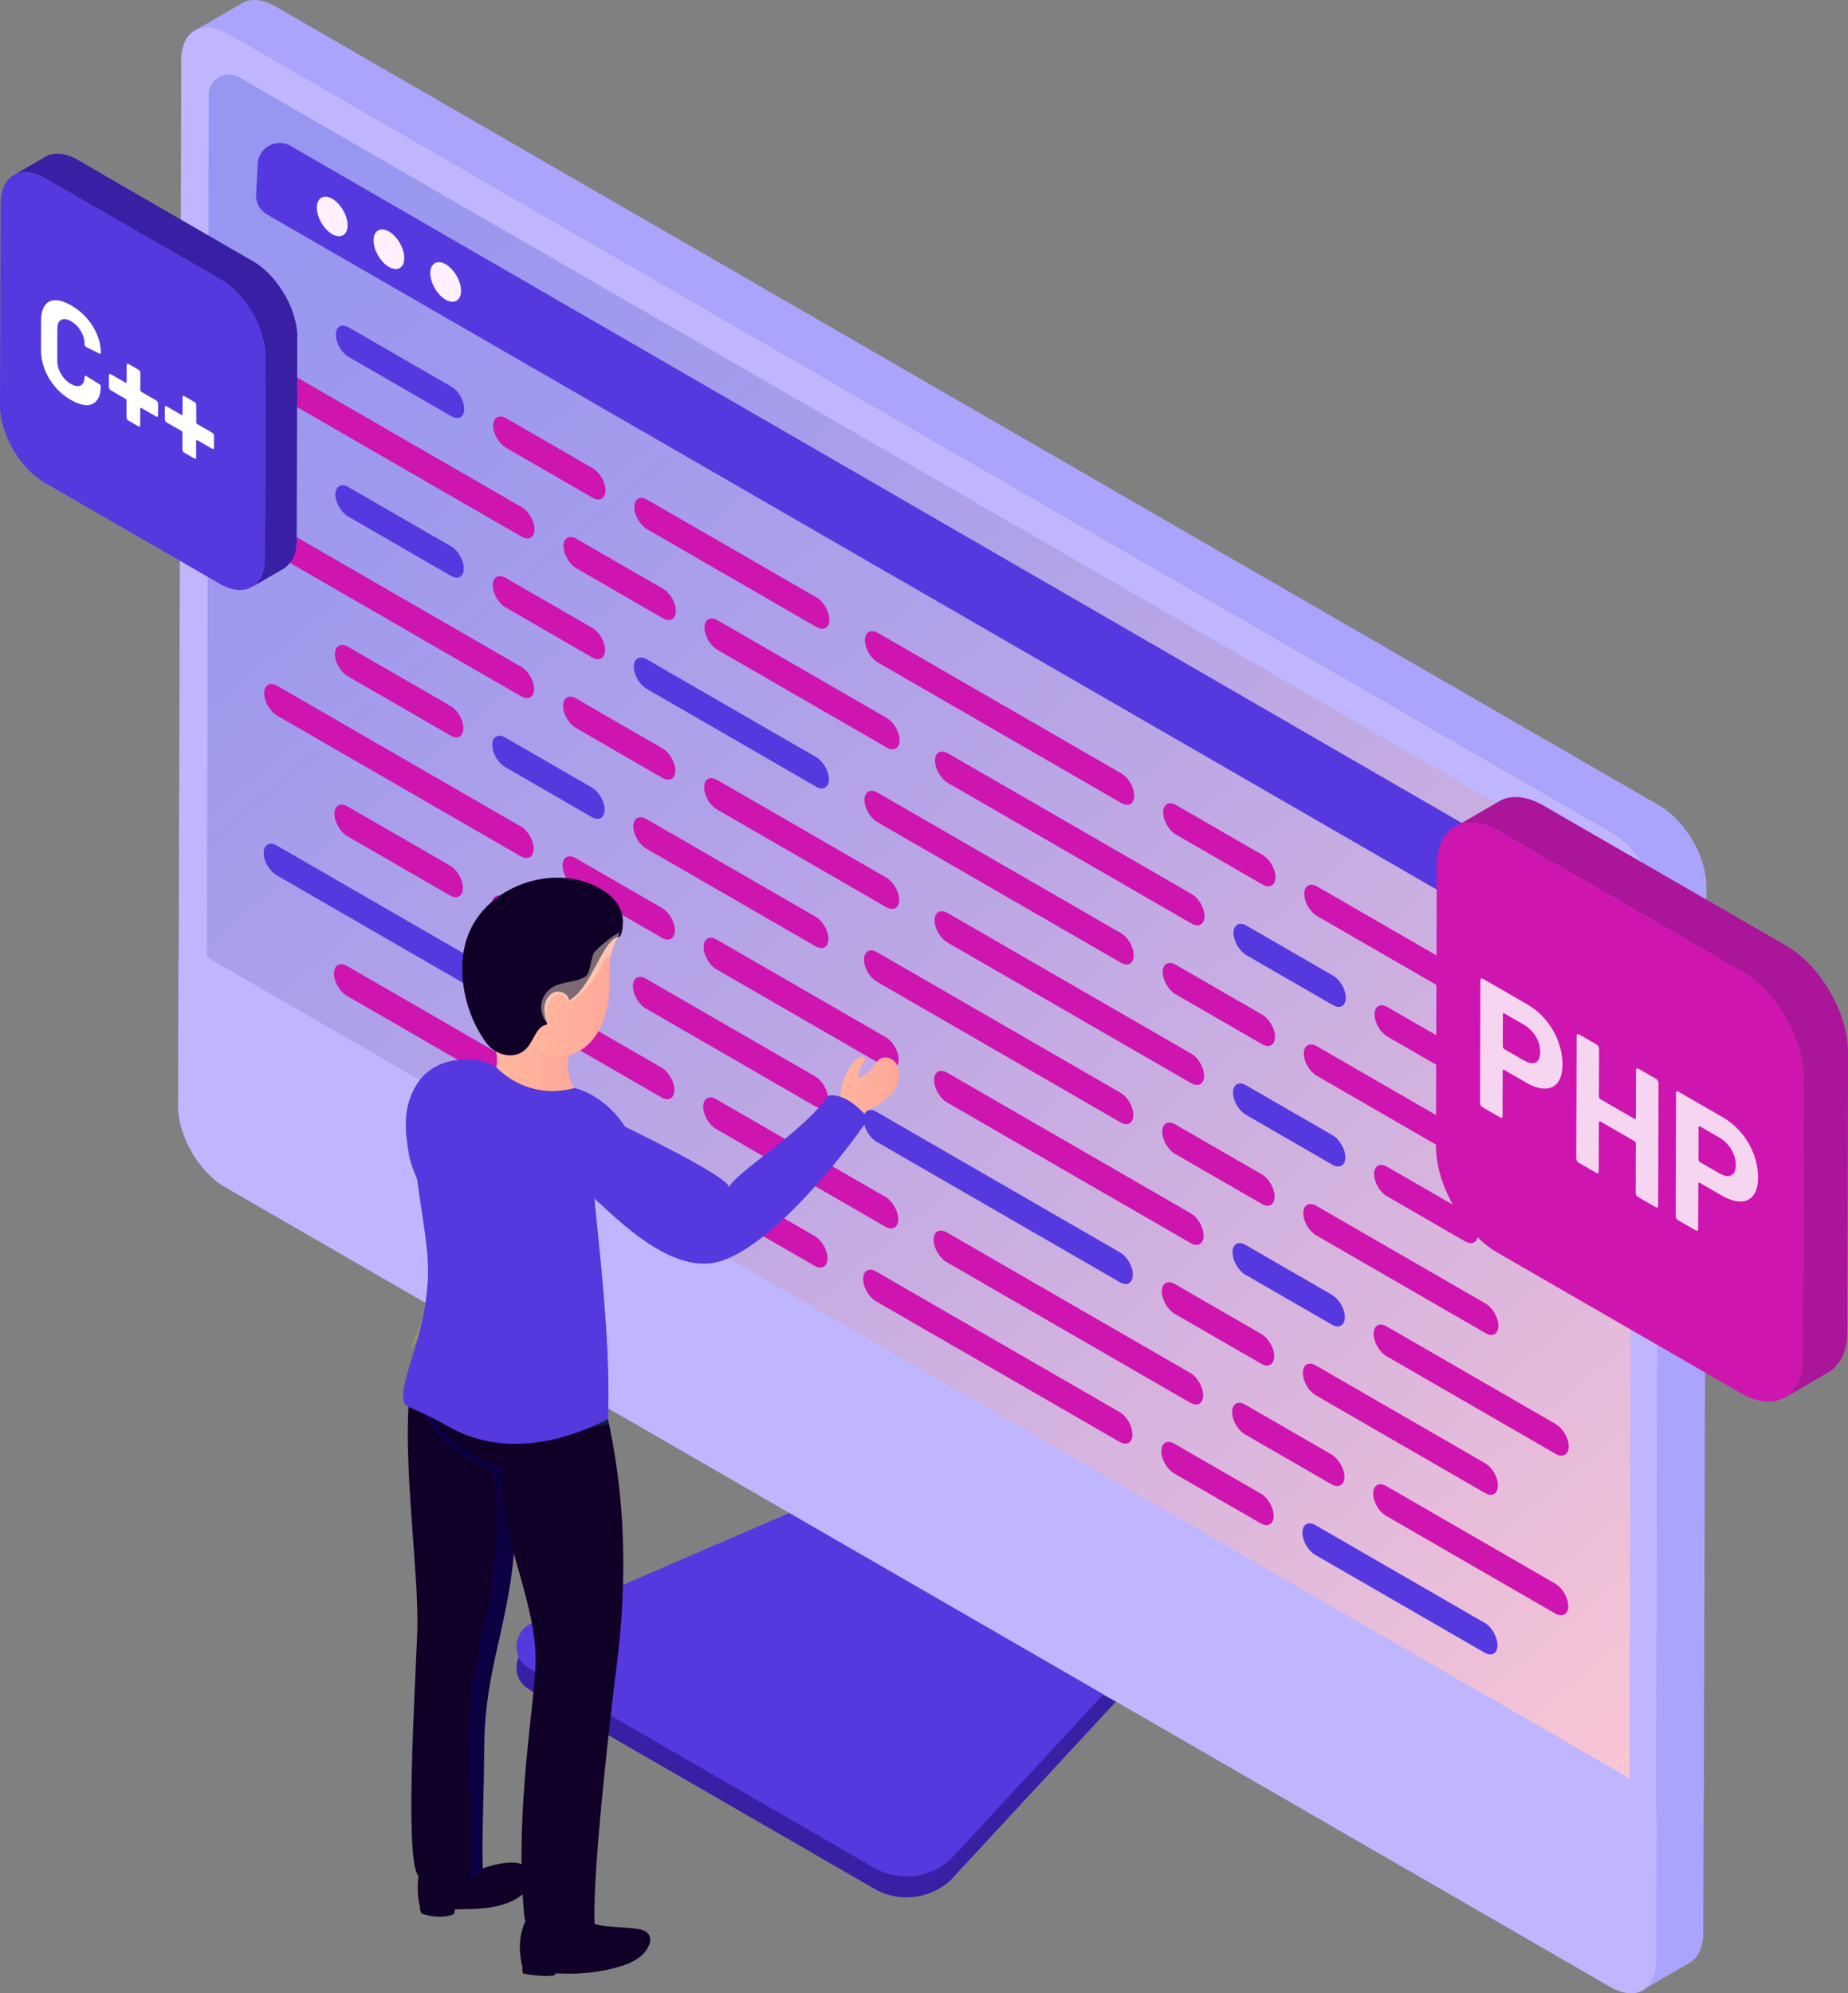 <svg xmlns="http://www.w3.org/2000/svg" xmlns:xlink="http://www.w3.org/1999/xlink" viewBox="0 0 470.42 507.36"><rect x="0" y="0" width="470.42" height="507.36" fill="#808080" stroke="none"/><defs><style>      .cls-1 {        fill: url(#New_Gradient_Swatch_copy);      }      .cls-2 {        fill: #522262;        opacity: .44;      }      .cls-2, .cls-3 {        mix-blend-mode: screen;      }      .cls-4 {        fill: url(#linear-gradient);      }      .cls-5 {        fill: #020333;      }      .cls-6 {        fill: #fff;      }      .cls-7 {        fill: #fff0ff;      }      .cls-8 {        fill: #aa1599;      }      .cls-9 {        fill: #aaa4fc;      }      .cls-10 {        fill: #bfb6ff;      }      .cls-11 {        fill: #ce15af;      }      .cls-12, .cls-13 {        fill: #100028;      }      .cls-14 {        fill: #391fa4;      }      .cls-15 {        fill: #5539de;      }      .cls-16 {        fill: #189e98;        opacity: .2;      }      .cls-16, .cls-13, .cls-17, .cls-18, .cls-19 {        mix-blend-mode: multiply;      }      .cls-17 {        fill: #f6e1cb;        opacity: .47;      }      .cls-18 {        fill: #00009c;      }      .cls-18, .cls-19 {        opacity: .23;      }      .cls-19 {        fill: #f9c844;      }      .cls-20 {        fill: url(#linear-gradient-3);      }      .cls-21 {        fill: url(#linear-gradient-2);      }      .cls-3 {        opacity: .82;      }      .cls-22 {        isolation: isolate;      }    </style><linearGradient id="New_Gradient_Swatch_copy" data-name="New Gradient Swatch copy" x1="68.17" y1="37.61" x2="420.38" y2="458.04" gradientUnits="userSpaceOnUse"><stop offset="0" stop-color="#9796f0"></stop><stop offset=".17" stop-color="#9f9aed"></stop><stop offset=".44" stop-color="#b7a5e6"></stop><stop offset=".78" stop-color="#deb8dc"></stop><stop offset="1" stop-color="#fbc7d4"></stop></linearGradient><linearGradient id="linear-gradient" x1="125.96" y1="271.33" x2="147.47" y2="271.33" gradientUnits="userSpaceOnUse"><stop offset="0" stop-color="#ffb89e"></stop><stop offset="1" stop-color="#ffa799"></stop></linearGradient><linearGradient id="linear-gradient-2" x1="132.37" y1="253.53" x2="157.43" y2="253.53" xlink:href="#linear-gradient"></linearGradient><linearGradient id="linear-gradient-3" x1="211.1" y1="278.81" x2="228.85" y2="278.81" xlink:href="#linear-gradient"></linearGradient></defs><g class="cls-22"><g id="Layer_2" data-name="Layer 2"><g id="Layer_1-2" data-name="Layer 1"><g><g><path class="cls-14" d="M222.54,480.75l-87.83-50.71c-5.27-3.04-3.79-11.01,2.22-11.96l64.58-27.89,82.57,42.92-42.21,45.59c-5.32,4.8-13.12,5.63-19.33,2.05Z"></path><path class="cls-15" d="M222.54,475.43l-87.83-50.71c-5.27-3.04-3.79-11.01,2.22-11.96l64.58-27.89,79.67,46.09-39.31,42.42c-5.32,4.8-13.12,5.63-19.33,2.05Z"></path></g><g><path class="cls-10" d="M45.43,244.89l-.1,36.66c-.02,7.58,5.3,16.79,11.88,20.59l352.66,203.6c6.58,3.8,11.94,.75,11.96-6.83l.1-36.66L45.43,244.89Z"></path><path class="cls-9" d="M421.61,498.93l.1-36.54,11.97-6.95-.1,36.54c0,1.88-.34,3.47-.94,4.76-.6,1.28-1.47,2.25-2.53,2.87l-11.97,6.95c2.14-1.24,3.46-3.88,3.47-7.63Z"></path></g><g class="cls-22"><path class="cls-10" d="M58.09,8.6c-6.58-3.8-11.93-.75-11.95,6.82l-.66,231.58,376.2,217.2,.66-231.58c.02-7.57-5.29-16.78-11.87-20.57L58.09,8.6Z"></path><path class="cls-9" d="M49.62,7.77L61.61,.8s.04-.02,.07-.04c.19-.11,.39-.21,.6-.29,.04-.02,.08-.03,.12-.04,.07-.03,.13-.05,.2-.07,.1-.04,.2-.08,.31-.11,.11-.03,.23-.05,.34-.08,.07-.02,.14-.04,.21-.05,.04,0,.07-.02,.11-.03,.23-.04,.47-.07,.72-.08,.01,0,.03,0,.05,0,.06,0,.12,0,.18,0,.19,0,.37-.01,.57,0,.06,0,.13,.02,.2,.02,.12,0,.24,.02,.36,.04,.11,.01,.22,.02,.33,.03,.1,.01,.2,.05,.3,.06,.16,.03,.32,.06,.49,.1,.09,.02,.17,.03,.26,.06,.09,.02,.18,.07,.27,.09,.28,.08,.55,.18,.84,.29,.1,.04,.2,.06,.3,.1,.06,.02,.11,.06,.17,.09,.49,.21,.99,.45,1.5,.74L422.46,205.08c1.4,.81,2.73,1.85,3.98,3.08,.09,.09,.17,.18,.26,.27,.27,.27,.53,.55,.79,.84,.08,.09,.17,.18,.25,.27,.07,.08,.13,.16,.2,.25,.16,.18,.31,.37,.46,.56,.1,.12,.21,.24,.3,.37,.08,.11,.16,.22,.24,.32,.11,.15,.22,.29,.33,.44,.07,.1,.15,.2,.23,.31,.13,.18,.25,.37,.37,.55,.08,.11,.15,.22,.23,.34,.03,.05,.06,.09,.1,.14,.21,.33,.42,.67,.62,1.01,.01,.02,.03,.05,.04,.07,.04,.07,.08,.14,.12,.22,.14,.24,.27,.47,.4,.72,.06,.12,.12,.23,.18,.35,.06,.12,.12,.24,.18,.35,.05,.1,.11,.2,.16,.31,.14,.28,.26,.57,.39,.85,.02,.05,.05,.1,.07,.14,0,.01,.01,.03,.02,.04,.15,.35,.3,.71,.44,1.07,.03,.07,.05,.13,.07,.2,.05,.13,.09,.26,.14,.39,.06,.18,.13,.35,.19,.53,.05,.14,.08,.28,.13,.42,.05,.16,.1,.33,.15,.49,.03,.1,.06,.2,.09,.3,.05,.18,.09,.37,.14,.55,.05,.2,.1,.4,.15,.61,.02,.07,.04,.14,.05,.21,.03,.15,.05,.29,.08,.44,.06,.32,.12,.64,.16,.95,.01,.09,.03,.18,.05,.26,.01,.08,0,.16,.02,.24,.08,.71,.14,1.41,.14,2.09l-.66,231.58-11.99,6.97,.66-231.58c0-.69-.05-1.39-.14-2.1-.02-.17-.04-.33-.06-.5-.05-.32-.1-.64-.16-.96-.04-.22-.08-.43-.13-.65-.05-.2-.1-.41-.15-.61-.07-.28-.14-.57-.23-.85-.05-.16-.1-.33-.15-.49-.1-.32-.21-.63-.32-.95-.05-.13-.09-.26-.14-.4-.16-.44-.34-.88-.53-1.31-.02-.05-.04-.09-.06-.14-.17-.39-.36-.78-.55-1.17-.06-.12-.12-.24-.18-.36-.19-.36-.38-.72-.58-1.07-.04-.07-.08-.14-.11-.21-.24-.41-.49-.82-.75-1.22-.07-.12-.15-.23-.23-.34-.19-.29-.39-.57-.59-.85-.11-.15-.22-.3-.33-.45-.18-.23-.36-.46-.54-.69-.15-.19-.3-.38-.46-.56-.15-.18-.3-.35-.46-.52-.26-.29-.52-.57-.79-.84-.19-.19-.39-.38-.58-.56-.49-.47-.99-.92-1.51-1.32-.1-.08-.2-.15-.3-.23-.6-.45-1.21-.88-1.84-1.24L58.09,8.6c-.51-.29-1.01-.53-1.5-.74-.16-.07-.31-.13-.46-.19-.28-.11-.56-.21-.84-.29-.18-.05-.35-.11-.53-.15-.16-.04-.33-.07-.49-.1-.21-.04-.42-.07-.63-.1-.12-.01-.24-.03-.36-.04-.26-.02-.51-.02-.76-.01-.06,0-.12,0-.18,0-.3,.02-.59,.06-.88,.11-.07,.01-.14,.03-.21,.05-.22,.05-.44,.11-.65,.19-.07,.02-.14,.05-.2,.07-.27,.11-.53,.23-.78,.37h0s0,0,0,0Z"></path></g><rect class="cls-5" x="234.46" y="-80.38" height="400.51"></rect><path class="cls-1" d="M58.3,19c.9,0,1.83,.24,2.72,.77L407.9,219.98c4.54,2.63,7.41,7.64,7.41,12.66l-.48,220.03L52.66,243.63l.48-219.55c0-2.87,2.43-5.07,5.16-5.07Z"></path><path class="cls-15" d="M65.17,49.74l.43-7.78c0-4.29,4.66-6.97,8.38-4.82L398.84,224.93c2.73,1.58,4.57,4.7,4.57,7.76l-.42,5.6c0,4.29-4.66,6.97-8.38,4.82L67.96,54.59c-1.73-1-2.8-2.85-2.79-4.85Z"></path><path class="cls-10" d="M410.48,214.09L58.09,10.64c-6.58-3.8-11.93-.75-11.95,6.82l-.65,229.54h0s.66-231.58,.66-231.58c.02-7.57,5.37-10.62,11.95-6.82L410.48,212.04c6.58,3.8,11.89,13,11.87,20.57v1.91c-.05-7.54-5.33-16.66-11.87-20.44Z"></path><g><path class="cls-15" d="M114.91,98.42l-26.14-15.09c-1.8-1.04-3.28-.2-3.28,1.87,0,2.07,1.46,4.61,3.26,5.65l26.14,15.09c1.86,1.07,3.28,.2,3.28-1.87,0-2.07-1.41-4.58-3.26-5.65"></path><path class="cls-11" d="M150.88,119.18l-22.05-12.73c-1.8-1.04-3.28-.2-3.29,1.87,0,2.07,1.46,4.61,3.26,5.65l22.05,12.73c1.8,1.04,3.28,.2,3.29-1.87,0-2.07-1.46-4.61-3.26-5.65"></path><path class="cls-11" d="M207.85,152.08l-43.11-24.89c-1.8-1.04-3.28-.2-3.28,1.87,0,2.07,1.46,4.61,3.26,5.65l43.11,24.89c1.8,1.04,3.28,.2,3.29-1.87,0-2.07-1.46-4.61-3.26-5.65"></path><path class="cls-11" d="M285.46,196.88l-62-35.79c-1.8-1.04-3.28-.2-3.29,1.87,0,2.07,1.46,4.61,3.26,5.65l62,35.79c1.86,1.07,3.28,.2,3.28-1.87,0-2.07-1.41-4.58-3.26-5.65"></path><path class="cls-11" d="M321.42,217.64l-22.05-12.73c-1.8-1.04-3.28-.2-3.29,1.87,0,2.07,1.46,4.61,3.26,5.65l22.05,12.73c1.8,1.04,3.28,.2,3.29-1.87,0-2.07-1.46-4.61-3.26-5.65"></path><path class="cls-11" d="M378.4,250.54l-43.11-24.89c-1.8-1.04-3.28-.2-3.28,1.87,0,2.07,1.46,4.61,3.26,5.65l43.11,24.89c1.8,1.04,3.28,.2,3.29-1.87,0-2.07-1.46-4.61-3.26-5.65"></path><path class="cls-11" d="M132.81,129.1l-62-35.79c-1.86-1.07-3.33-.23-3.34,1.84,0,2.07,1.46,4.61,3.32,5.68l62,35.79c1.8,1.04,3.28,.2,3.29-1.87,0-2.07-1.46-4.61-3.26-5.65"></path><path class="cls-11" d="M168.72,149.83l-21.99-12.7c-1.8-1.04-3.28-.2-3.28,1.87,0,2.07,1.46,4.61,3.26,5.65l21.99,12.7c1.86,1.07,3.33,.23,3.34-1.84,0-2.07-1.46-4.61-3.32-5.68"></path><path class="cls-11" d="M225.69,182.73l-43.06-24.86c-1.8-1.04-3.28-.2-3.29,1.87,0,2.07,1.46,4.61,3.26,5.65l43.06,24.86c1.86,1.07,3.33,.23,3.34-1.84,0-2.07-1.46-4.61-3.32-5.68"></path><path class="cls-11" d="M303.35,227.57l-62-35.79c-1.86-1.07-3.33-.23-3.34,1.84,0,2.07,1.46,4.61,3.32,5.69l62,35.79c1.8,1.04,3.28,.2,3.29-1.87,0-2.07-1.46-4.61-3.26-5.65"></path><path class="cls-15" d="M339.27,248.3l-21.99-12.7c-1.8-1.04-3.28-.2-3.28,1.87,0,2.07,1.46,4.61,3.26,5.65l21.99,12.7c1.86,1.07,3.33,.23,3.34-1.84,0-2.07-1.46-4.61-3.32-5.68"></path><path class="cls-11" d="M392.2,278.86l-39.02-22.53c-1.8-1.04-3.28-.2-3.28,1.87,0,2.07,1.46,4.61,3.26,5.65l39.02,22.53c1.86,1.07,3.28,.2,3.29-1.87,0-2.07-1.41-4.58-3.26-5.65"></path><path class="cls-15" d="M114.79,139.05l-26.14-15.09c-1.8-1.04-3.28-.2-3.28,1.87,0,2.07,1.46,4.61,3.26,5.65l26.14,15.09c1.86,1.07,3.28,.2,3.29-1.87,0-2.07-1.41-4.58-3.26-5.65"></path><path class="cls-11" d="M150.76,159.82l-22.05-12.73c-1.8-1.04-3.28-.2-3.28,1.87,0,2.07,1.46,4.61,3.26,5.65l22.05,12.73c1.8,1.04,3.28,.2,3.29-1.87,0-2.07-1.46-4.61-3.26-5.65"></path><path class="cls-15" d="M207.74,192.71l-43.11-24.89c-1.8-1.04-3.28-.2-3.28,1.87,0,2.07,1.46,4.61,3.26,5.65l43.11,24.89c1.8,1.04,3.28,.2,3.29-1.87,0-2.07-1.46-4.61-3.26-5.65"></path><path class="cls-11" d="M285.34,237.52l-62-35.79c-1.8-1.04-3.28-.2-3.29,1.87,0,2.07,1.46,4.61,3.26,5.65l62,35.79c1.86,1.07,3.28,.2,3.29-1.87,0-2.07-1.41-4.58-3.26-5.65"></path><path class="cls-11" d="M321.31,258.28l-22.05-12.73c-1.8-1.04-3.28-.2-3.29,1.87,0,2.07,1.46,4.61,3.26,5.65l22.05,12.73c1.8,1.04,3.28,.2,3.29-1.87,0-2.07-1.46-4.61-3.26-5.65"></path><path class="cls-11" d="M378.28,291.18l-43.11-24.89c-1.8-1.04-3.28-.2-3.28,1.87,0,2.07,1.46,4.61,3.26,5.65l43.11,24.89c1.8,1.04,3.28,.2,3.29-1.87,0-2.07-1.46-4.61-3.26-5.65"></path><path class="cls-11" d="M132.69,169.74l-62-35.79c-1.86-1.07-3.33-.23-3.34,1.84,0,2.07,1.46,4.61,3.32,5.68l62,35.79c1.8,1.04,3.28,.2,3.29-1.87,0-2.07-1.46-4.61-3.26-5.65"></path><path class="cls-11" d="M168.6,190.47l-21.99-12.7c-1.8-1.04-3.28-.2-3.28,1.87,0,2.07,1.46,4.61,3.26,5.65l21.99,12.7c1.86,1.07,3.33,.23,3.34-1.84,0-2.07-1.46-4.61-3.32-5.69"></path><path class="cls-11" d="M225.58,223.37l-43.06-24.86c-1.8-1.04-3.28-.2-3.29,1.87,0,2.07,1.46,4.61,3.26,5.65l43.06,24.86c1.86,1.07,3.33,.23,3.34-1.84,0-2.07-1.46-4.61-3.32-5.68"></path><path class="cls-11" d="M303.24,268.2l-62-35.79c-1.86-1.07-3.33-.23-3.34,1.84,0,2.07,1.46,4.61,3.32,5.68l62,35.79c1.8,1.04,3.28,.2,3.29-1.87,0-2.07-1.46-4.61-3.26-5.65"></path><path class="cls-15" d="M339.15,288.93l-21.99-12.7c-1.8-1.04-3.28-.2-3.28,1.87,0,2.07,1.46,4.61,3.26,5.65l21.99,12.7c1.86,1.07,3.33,.23,3.34-1.84,0-2.07-1.46-4.61-3.32-5.69"></path><path class="cls-11" d="M372.99,308.47l-19.92-11.5c-1.8-1.04-3.28-.2-3.29,1.87,0,2.07,1.46,4.61,3.26,5.65l19.92,11.5c1.8,1.04,3.28,.2,3.29-1.87,0-2.07-1.46-4.61-3.26-5.65"></path><path class="cls-11" d="M114.68,179.69l-26.14-15.09c-1.8-1.04-3.28-.2-3.29,1.87,0,2.13,1.46,4.61,3.26,5.65l26.14,15.09c1.86,1.07,3.28,.26,3.29-1.87,0-2.07-1.41-4.58-3.26-5.65"></path><path class="cls-15" d="M150.64,200.45l-22.05-12.73c-1.8-1.04-3.28-.2-3.28,1.87,0,2.13,1.46,4.61,3.26,5.65l22.05,12.73c1.8,1.04,3.28,.26,3.29-1.87,0-2.07-1.46-4.61-3.26-5.65"></path><path class="cls-11" d="M207.62,233.35l-43.11-24.89c-1.8-1.04-3.28-.2-3.29,1.87,0,2.13,1.46,4.61,3.26,5.65l43.11,24.89c1.8,1.04,3.28,.26,3.29-1.87,0-2.07-1.46-4.61-3.26-5.65"></path><path class="cls-11" d="M285.23,278.15l-62-35.79c-1.8-1.04-3.28-.2-3.29,1.87,0,2.13,1.46,4.61,3.26,5.65l62,35.79c1.86,1.07,3.28,.26,3.29-1.87,0-2.07-1.41-4.58-3.26-5.65"></path><path class="cls-11" d="M321.19,298.92l-22.05-12.73c-1.8-1.04-3.28-.2-3.28,1.87,0,2.13,1.46,4.61,3.26,5.65l22.05,12.73c1.8,1.04,3.28,.26,3.29-1.87,0-2.07-1.46-4.61-3.26-5.65"></path><path class="cls-11" d="M378.17,331.81l-43.11-24.89c-1.8-1.04-3.28-.2-3.29,1.87,0,2.13,1.46,4.61,3.26,5.65l43.11,24.89c1.8,1.04,3.28,.26,3.29-1.87,0-2.07-1.46-4.61-3.26-5.65"></path><path class="cls-11" d="M132.58,210.37l-62-35.79c-1.86-1.07-3.33-.23-3.34,1.84,0,2.13,1.46,4.68,3.32,5.75l62,35.79c1.8,1.04,3.28,.2,3.29-1.93,0-2.07-1.46-4.61-3.26-5.65"></path><path class="cls-11" d="M168.49,231.11l-21.99-12.7c-1.8-1.04-3.28-.2-3.29,1.87,0,2.13,1.46,4.68,3.26,5.72l21.99,12.7c1.86,1.07,3.33,.23,3.34-1.9,0-2.07-1.46-4.61-3.32-5.68"></path><path class="cls-11" d="M225.46,264l-43.06-24.86c-1.8-1.04-3.28-.2-3.29,1.87,0,2.13,1.46,4.68,3.26,5.72l43.06,24.86c1.86,1.07,3.33,.23,3.34-1.9,0-2.07-1.46-4.61-3.32-5.69"></path><path class="cls-11" d="M303.12,308.84l-62-35.79c-1.86-1.07-3.33-.23-3.34,1.84,0,2.13,1.46,4.68,3.32,5.75l62,35.79c1.8,1.04,3.28,.2,3.29-1.93,0-2.07-1.46-4.61-3.26-5.65"></path><path class="cls-15" d="M339.03,329.57l-21.99-12.7c-1.8-1.04-3.28-.2-3.29,1.87,0,2.13,1.46,4.68,3.26,5.72l21.99,12.7c1.86,1.07,3.33,.23,3.34-1.9,0-2.07-1.46-4.61-3.32-5.68"></path><path class="cls-11" d="M396.01,362.47l-43.06-24.86c-1.8-1.04-3.28-.2-3.29,1.87,0,2.13,1.46,4.68,3.26,5.72l43.06,24.86c1.86,1.07,3.33,.23,3.34-1.9,0-2.07-1.46-4.61-3.32-5.68"></path><path class="cls-11" d="M114.56,220.33l-26.14-15.09c-1.8-1.04-3.28-.2-3.29,1.87,0,2.13,1.46,4.68,3.26,5.72l26.14,15.09c1.86,1.07,3.28,.2,3.29-1.94,0-2.07-1.41-4.58-3.26-5.65"></path><path class="cls-11" d="M150.53,241.09l-22.05-12.73c-1.8-1.04-3.28-.2-3.29,1.87,0,2.13,1.46,4.68,3.26,5.72l22.05,12.73c1.8,1.04,3.28,.2,3.29-1.94,0-2.07-1.46-4.61-3.26-5.65"></path><path class="cls-11" d="M207.51,273.99l-43.11-24.89c-1.8-1.04-3.28-.2-3.29,1.87,0,2.13,1.46,4.68,3.26,5.72l43.11,24.89c1.8,1.04,3.28,.2,3.29-1.94,0-2.07-1.46-4.61-3.26-5.65"></path><path class="cls-15" d="M285.11,318.79l-62-35.79c-1.8-1.04-3.28-.2-3.29,1.87,0,2.13,1.46,4.68,3.26,5.72l62,35.79c1.86,1.07,3.28,.2,3.29-1.93,0-2.07-1.41-4.58-3.26-5.65"></path><path class="cls-11" d="M321.08,339.55l-22.05-12.73c-1.8-1.04-3.28-.2-3.28,1.87,0,2.13,1.46,4.68,3.26,5.72l22.05,12.73c1.8,1.04,3.28,.2,3.29-1.93,0-2.07-1.46-4.61-3.26-5.65"></path><path class="cls-11" d="M378.05,372.45l-43.11-24.89c-1.8-1.04-3.28-.2-3.29,1.87,0,2.13,1.46,4.68,3.26,5.72l43.11,24.89c1.8,1.04,3.28,.2,3.29-1.94,0-2.07-1.46-4.61-3.26-5.65"></path><path class="cls-15" d="M132.46,251.01l-62-35.79c-1.86-1.07-3.33-.23-3.34,1.9,0,2.07,1.46,4.61,3.32,5.68l62,35.79c1.8,1.04,3.28,.2,3.28-1.87,0-2.13-1.46-4.68-3.26-5.72"></path><path class="cls-11" d="M168.37,271.74l-21.99-12.7c-1.8-1.04-3.28-.2-3.29,1.93,0,2.07,1.46,4.61,3.26,5.65l21.99,12.7c1.86,1.07,3.33,.23,3.34-1.84,0-2.13-1.46-4.68-3.32-5.75"></path><path class="cls-11" d="M225.35,304.64l-43.06-24.86c-1.8-1.04-3.28-.2-3.29,1.93,0,2.07,1.46,4.61,3.26,5.65l43.06,24.86c1.86,1.07,3.33,.23,3.34-1.84,0-2.13-1.46-4.68-3.32-5.75"></path><path class="cls-11" d="M303.01,349.48l-62-35.79c-1.86-1.07-3.33-.23-3.34,1.9,0,2.07,1.46,4.61,3.32,5.68l62,35.79c1.8,1.04,3.28,.2,3.28-1.87,0-2.13-1.46-4.68-3.26-5.72"></path><path class="cls-11" d="M338.92,370.21l-21.99-12.7c-1.8-1.04-3.28-.2-3.29,1.94,0,2.07,1.46,4.61,3.26,5.65l21.99,12.7c1.86,1.07,3.33,.23,3.34-1.84,0-2.13-1.46-4.68-3.32-5.75"></path><path class="cls-11" d="M395.9,403.1l-43.06-24.86c-1.8-1.04-3.28-.2-3.29,1.94,0,2.07,1.46,4.61,3.26,5.65l43.06,24.86c1.86,1.07,3.33,.23,3.34-1.84,0-2.13-1.46-4.68-3.32-5.75"></path><path class="cls-11" d="M128.37,269l-40.06-23.13c-1.8-1.04-3.28-.2-3.29,1.94,0,2.07,1.46,4.61,3.26,5.65l53.1,30.66-13.04-7.53c-1.8-1.04-3.27-3.58-3.26-5.65,0-2.13,1.48-2.97,3.29-1.94"></path><path class="cls-11" d="M150.41,281.73l-22.05-12.73c-1.8-1.04-3.28-.2-3.29,1.94,0,2.07,1.46,4.61,3.26,5.65l13.04,7.53,9,5.2c1.8,1.04,3.28,.2,3.29-1.87,0-2.13-1.46-4.68-3.26-5.72"></path><path class="cls-11" d="M207.39,314.62l-43.11-24.89c-1.8-1.04-3.28-.2-3.29,1.94,0,2.07,1.46,4.61,3.26,5.65l43.11,24.89c1.8,1.04,3.28,.2,3.29-1.87,0-2.13-1.46-4.68-3.26-5.72"></path><path class="cls-11" d="M285,359.43l-62-35.79c-1.8-1.04-3.28-.2-3.29,1.93,0,2.07,1.46,4.61,3.26,5.65l62,35.79c1.86,1.07,3.28,.2,3.29-1.87,0-2.13-1.41-4.64-3.26-5.72"></path><path class="cls-11" d="M320.96,380.19l-22.05-12.73c-1.8-1.04-3.28-.2-3.29,1.93,0,2.07,1.46,4.61,3.26,5.65l22.05,12.73c1.8,1.04,3.28,.2,3.29-1.87,0-2.13-1.46-4.68-3.26-5.72"></path><path class="cls-15" d="M377.94,413.09l-43.11-24.89c-1.8-1.04-3.28-.2-3.29,1.93,0,2.07,1.46,4.61,3.26,5.65l43.11,24.89c1.8,1.04,3.28,.2,3.29-1.87,0-2.13-1.46-4.68-3.26-5.72"></path></g><g><path class="cls-7" d="M84.58,50.6c-2.16-1.25-3.92-.24-3.93,2.24,0,2.48,1.75,5.52,3.9,6.76,2.16,1.25,3.92,.24,3.93-2.24,0-2.48-1.75-5.52-3.9-6.76"></path><path class="cls-7" d="M99.02,58.94c-2.16-1.25-3.92-.24-3.93,2.24,0,2.48,1.75,5.52,3.9,6.76,2.16,1.25,3.92,.24,3.93-2.24,0-2.48-1.75-5.52-3.9-6.76"></path><path class="cls-7" d="M113.46,67.27c-2.16-1.25-3.92-.24-3.93,2.24,0,2.48,1.75,5.52,3.9,6.76,2.16,1.25,3.92,.24,3.93-2.24,0-2.48-1.75-5.52-3.9-6.76"></path></g><g><g><path class="cls-12" d="M122.93,475.55c13.75-4.61,13.19,3.07,11.4,4.75-7.93,7.42-19.35,3.6-19.5,5.53-.02,.24-.03,.29,0,.52,.13,1.3-6.83,.63-7.59-.39-1.23-1.64-1.24-9.87,.14-10.5,5.19,1.45,10.09,1.71,15.27,.23l.3-.13Z"></path><path class="cls-13" d="M106.89,485.27c-.13,.33,.16,1.67,.6,1.85,1.67,.69,5.66,1.26,8.01,.08,.44-.22-.05-.9,.38-1.11,1.09-.54,14.04,1.27,18.78-5.77,.08-.12,.56-.99,.43-1.32-3.78,4.34-10.06,5.74-15.99,5.73-1.65,0-4.37-.04-4.69,.55-.22,.41,.04,.93-.08,1-.34,.2-3.93,.6-7.45-1.01h0Z"></path></g><g><path class="cls-4" d="M126.24,273.32c11.94,10.39,16.19,4.59,21.23,5.35-2.37-1.99-3.78-7.48-2.41-10.25l-10.79-5.37-8.06,4.32c.47,1.73,.39,4.01-.24,5.96h.28Z"></path><path class="cls-21" d="M157.43,238.23c-2.12,4.06-2.41,6.41-2.29,10.87,.53,20.21-14.72,24.97-22.78,13.94l7.6-15.58,17.47-9.23Z"></path><path class="cls-12" d="M123.96,265.68c2.3,3,7.14,4.16,9.95,1.31,.35-.35,.67-.77,.97-1.24,1.87-3.05,2.07-4.4,4.36-4.96,.32-.08-2.36-5.25,1.22-7.89,1.52-1.12,4.24-.16,4.39,1.72,5.58-2.74,8.52-15.61,12.65-16.13,1.06-.13,1.11-3.93,1.04-4.63-.46-4.6-4.79-7.6-8.78-9.09-11.41-4.24-26.22,1.67-30.62,13.27-3.31,8.74-.78,20.31,4.83,27.64Z"></path><path class="cls-17" d="M153.36,245.36c-2.09,4.3-6.68,9.8-8.82,9.58-.45-.05-.14-.78-.66-1.32-.56-.59-1.35-.79-2.1-.49-3.4,1.37-2.51,6.11-2.67,7.1-1.07-1.31-1.55-3.09-1.28-4.76,.27-1.67,1.28-3.21,2.72-4.12,2.54-1.61,6-1.17,8.52-2.81,1.27-.83,1.31-5.01,2.25-6.2,.94-1.19,4.95-4.47,6.39-4.94-.23,.8-.73,1.73-1.16,2.7-.45,1.01-.81,2.11-1.03,3.18,0,0-1.08-.11-2.15,2.08Z"></path></g><g><path class="cls-12" d="M150.71,489.02c.31,2.01,11.59,1.07,13.71,2.66,4.57,3.46-5.42,11.36-22.69,10.22-.03,0,0,.03,0,0,0-.1-.1-.45-.24-.45-.37-.21-.22,0-.45,.61-2.17,.57-8.15-.78-7.88-.66-1.07-3.88-1.35-8.35,.62-12.43,4.93,3.72,11.44,3.81,16.5,.27l.42-.21Z"></path><path class="cls-13" d="M133,500.94c-.11,.58,0,.87,.13,1.38,2.48,.54,6.68,.94,8.04,.42,.19-.07,.17-.29,.21-.4,.08-.21,7.46,.85,16.01-1.66,1.65-.48,7.49-2.12,8.17-6.9-2.01,6.92-16.42,8.42-23.86,7.8-.11-.31-.53-.58-.74,.21-3.98,.16-6.14-.31-7.96-.85h0Z"></path></g><g><path class="cls-12" d="M105.21,348.25c-3.92,18.18,1.68,50.58,.99,67.72-.68,16.84-3.05,56.17,.11,61.26,.84,1.35,9.19,2.89,15.26,.17,.8-.36,1.39-1.06,1.34-1.94-.34-5.96,.28-18.49,.32-29.92,.08-23.81,8.11-33.89,8.15-62.5,0-4.34,1.36-5.98-.05-10.08-1.66-4.81-5.73-8.31-9.63-11.57-5.27-4.41-11.23-8.72-16.5-13.13h0Z"></path><path class="cls-18" d="M105.06,348.02c4.39,11.65,14.21,21.14,26.07,24.93-1.71,6.61,.14,13.16-.15,19.87-.11,2.59-.45,5-.69,7.6-.3,3.28-2.16,12.09-2.99,16.1-1.37,6.58-3.3,10.69-3.72,21.57-.51,12.93-.9,32.02-.68,37.61,.09,1.36-2.15,2.17-3.3,2.41,.09-15.75-.18-28.12-.14-41.15,.05-14.76,9.4-37.05,6.59-59.58-.37-2.97-2.28-3.47-4.65-4.83-2.56-1.48-5.06-3.08-7.33-4.98-5.88-4.91-9.78-11.71-9-19.56Z"></path><path class="cls-12" d="M154.21,358.82c5.22,22.06,5.48,44.07,2.72,65.54-.62,4.79-6.17,50.48-5.58,65.09-2.24,4.44-14.58,5.49-17.46-.06-.41-.79-.54-2.78-.62-3.81-2.13-26.04,3.04-52.68,3.07-63.16,.05-15.8-10.67-35.27-8.4-48.59-15.85-6.08-23.07-17.17-22.6-26.69,14.01,11.64,30.89,14.8,48.84,11.7h.04Z"></path><path class="cls-16" d="M154.81,359.31c-.01,.56-.07,1.31-.07,1.84v.02c.05,.23,.15,.64,.27,1.26-15.59,3.65-36.04-.32-47.72-9.99-1.93-1.59-2.08-2.84-2.5-4.74-.15-.69,50.02,11.62,50.02,11.62Z"></path></g><path class="cls-19" d="M108.87,320.42c2.32,7.81,.41,16.79-4.48,23.3,.49-1.69,1.72-4.2,2.54-6.55,.01-.04,.02-.07,.03-.11,1.62-5.19,2.33-11.17,1.91-16.64h0Z"></path><path class="cls-2" d="M146.23,276.94c-7.03,2.13-14.96-.09-20.08-5.36-1.45-.15-2.51-.5-3.94-.32,2.21,4.97,7.03,9,12.4,9.88,5.37,.88,10.46,1.18,16.43-2.17-1.45-.83-2.66-1.19-3.72-1.72l-1.09-.31Z"></path><path class="cls-17" d="M162.2,288.85c4.2,3.13,23.68,13.85,23.22,14.9-.35,.81-10.63-5.67-11.56-7.11-.45-.7-11.66-7.79-11.66-7.79Z"></path><path class="cls-20" d="M220.13,283.12c.14-.23,.54-.38,.76-.5,.55-.3,1.11-.59,1.66-.9,2.29-1.29,4.88-3.05,5.86-5.73,.44-1.21,.59-2.71,.28-3.97-.24-.94-.78-1.83-1.6-2.36-1.02-.67-2.61-.7-3.51,.21-1.4,1.41-2.01,3.06-3.93,3.99,0,0-1,.84-1.17,.47-.62-1.4,1.64-3.81,1.76-4.73,.02-.17,0-.31-.1-.41-1.29-1.34-5.21,2.87-5.93,8-.06,.41-.14,.81-.24,1.21-.53,2.2-1.91,2.56-2.25,3.61-2.53,7.84,3.5,9.47,8.43,1.11Z"></path><g><path class="cls-15" d="M110.02,300.73c-1.35-11.34,6.57-23.18,16.34-29.11-.09,.06-2.84-1.84-6.34-1.97-5.71-.21-10.84,1.54-13.82,6.19-3.65,5.68-3.22,11.4-2.14,17.86,1,5.96,6.51,15.16,10.32,19.98-1.48-6.87-4.51-6.66-4.71-13.69"></path><path class="cls-15" d="M102.76,356.66c-1.22-5.55,6.14-17.23,6.2-33.35,.03-10.11-4.5-26.16-3.21-36.19,1.96-15.23,11.61-17.08,20.54-15.5,5.37,5.39,12.54,7.33,19.9,5.38,4.28,.94,9.57,4.58,12.89,9.82-4.37,1.23-7.64,7.36-8.13,11.87-.49,4.51,4.83,39.14,3.8,62.47-12.24,6.41-27.41,9.44-40.61,1.96-9.93-5.63-10.96-4.56-11.37-6.46Z"></path><path class="cls-15" d="M149.19,363.78c2.14-10.2,2.83-22.6,1.44-32.93-.79-5.84-.39-22.58-1.58-24.65-5.96-10.38,2.33-19.42,4.85-20.66-2.56-3.89-4.81-6.3-9.64-7.72l1.93-.84c4.28,.94,9.57,4.58,12.89,9.82-4.37,1.23-7.64,7.36-8.13,11.87-.49,4.51,4.8,39.21,3.77,62.54,0,0-1.88,.95-2.52,1.25-.74,.35-3.01,1.3-3.01,1.3Z"></path><path class="cls-15" d="M150.35,304.24l.19,.39c-1.94-3.46-1.97-7.33-.44-10.99,1.53-3.66,4.93-5.94,8.76-6.99,3.6,1.85,26.58,12.9,26.73,15.58,1.4-3.7,19.51-14.46,25.06-23.26,4.94-1.29,10.58,5.83,10.44,5.77-6.73,9.97-26.61,34.89-39.87,36.78-12.33,1.76-26.02-13.21-30.87-17.28Z"></path></g></g><g><g class="cls-22"><path class="cls-8" d="M470.41,267.2c0-.25-.02-.51-.04-.76-.02-.25-.04-.51-.06-.76-.02-.26-.05-.51-.08-.77-.03-.26-.07-.53-.11-.79,0-.01,0-.02,0-.03,0,0,0,0,0-.01-.04-.25-.08-.5-.13-.75-.05-.27-.11-.55-.17-.82s-.12-.55-.19-.83c-.07-.28-.14-.56-.22-.83-.06-.22-.13-.44-.19-.66,0-.01,0-.03-.01-.04-.01-.04-.02-.09-.04-.13-.08-.27-.17-.54-.26-.81-.09-.27-.18-.54-.28-.8-.09-.26-.19-.51-.29-.77-.1-.26-.2-.51-.31-.77-.08-.2-.17-.39-.25-.59,0-.01-.01-.03-.02-.04-.02-.04-.04-.08-.05-.12-.11-.26-.23-.51-.35-.76-.13-.28-.26-.56-.4-.83-.16-.32-.32-.63-.49-.94-.18-.34-.37-.67-.56-1-.03-.06-.06-.11-.09-.17-.04-.07-.08-.14-.12-.21-.37-.63-.76-1.25-1.17-1.86-.32-.48-.65-.96-1-1.42h0c-.23-.32-.46-.63-.7-.93-.2-.25-.4-.5-.6-.75-.2-.24-.4-.48-.61-.71-.2-.23-.41-.46-.61-.68-.04-.04-.08-.08-.12-.12l-.05-.05c-.16-.17-.32-.34-.48-.5-.22-.22-.44-.44-.66-.65-.23-.22-.46-.44-.69-.64s-.46-.41-.7-.61c-.12-.1-.23-.19-.35-.29-.02-.02-.05-.04-.08-.06-.09-.07-.18-.15-.27-.22-.23-.18-.46-.36-.69-.53-.23-.17-.45-.33-.68-.49-.22-.15-.44-.3-.67-.44-.22-.14-.44-.28-.67-.41-.05-.03-.1-.06-.15-.09l-61.9-35.74c-.17-.1-.33-.19-.5-.28-.22-.12-.43-.23-.65-.33-.21-.11-.42-.2-.64-.3-.21-.09-.42-.18-.63-.27-.21-.08-.42-.17-.63-.24-.04-.02-.09-.03-.13-.04-.01,0-.03,0-.04-.01-.15-.05-.31-.1-.46-.15-.22-.07-.44-.13-.65-.18-.22-.06-.43-.1-.65-.14-.23-.05-.46-.08-.69-.11-.16-.02-.31-.03-.47-.05-.02,0-.05,0-.07,0-.05,0-.11-.01-.16-.02-.25-.02-.5-.03-.74-.02-.28,0-.55,.01-.82,.04-.31,.03-.61,.07-.91,.13,0,0-.01,0-.02,0-.01,0-.02,0-.04,.01-.36,.07-.71,.17-1.04,.29-.45,.16-.87,.36-1.27,.59l-11.29,6.56c.71-.41,1.49-.7,2.32-.88,.01,0,.02,0,.03,0,.83-.17,1.72-.22,2.65-.14,.02,0,.05,0,.07,0,.93,.08,1.9,.29,2.91,.64,.01,0,.03,0,.04,.01,1.03,.35,2.09,.83,3.17,1.46l61.9,35.74c1.07,.62,2.12,1.35,3.13,2.17,.03,.02,.05,.04,.08,.07,1,.82,1.97,1.72,2.89,2.7,.01,.02,.03,.03,.05,.05,.93,1,1.82,2.06,2.65,3.19h0c.82,1.11,1.58,2.29,2.28,3.49,.03,.06,.06,.11,.09,.17,.68,1.19,1.31,2.42,1.85,3.67,0,.01,.01,.03,.02,.04,.55,1.27,1.03,2.57,1.43,3.87,0,.02,0,.03,.01,.05,.39,1.3,.7,2.6,.9,3.89,0,0,0,0,0,.01,.21,1.3,.31,2.58,.31,3.82l-.2,71.13c0,1.22-.12,2.35-.32,3.39,0,.03-.01,.06-.02,.09-.21,1.02-.51,1.95-.89,2.78,0,.01-.01,.03-.02,.05-.25,.54-.6,.97-.92,1.42-.68,.97-1.46,1.81-2.42,2.36,0,0,0,0,0,0h0s0,0,0,0l11.29-6.56c.96-.56,1.74-1.4,2.42-2.37,.09-.12,.23-.17,.31-.3,.21-.34,.41-.7,.59-1.08,0-.01,.01-.03,.02-.05,0-.02,.01-.03,.02-.05,.12-.26,.24-.53,.34-.8,.1-.27,.19-.54,.28-.83,.08-.26,.15-.53,.21-.8,.02-.11,.05-.23,.07-.34,0-.03,.01-.06,.02-.09,.02-.11,.05-.22,.07-.33,.04-.25,.08-.5,.11-.75,.03-.25,.06-.5,.08-.76,.02-.24,.04-.49,.05-.74,.01-.25,.02-.5,.02-.76v-.05l.2-71.13c0-.24,0-.47,0-.71Z"></path><path class="cls-11" d="M443.43,247.29c8.69,5.02,15.72,17.2,15.7,27.19l-.2,71.13c-.03,9.99-7.11,14.02-15.8,9l-61.9-35.74c-8.69-5.02-15.72-17.2-15.7-27.19l.2-71.13c.03-9.99,7.11-14.02,15.8-9l61.9,35.74Z"></path></g><g class="cls-3"><path class="cls-6" d="M382.79,266.95l-.24-.42,.02-8.51,.24-.14,5.12,2.96c1.25,.72,2.25,1.72,3.01,3,.76,1.28,1.12,2.61,1.12,3.98,0,1.33-.37,2.2-1.14,2.61-.76,.37-1.77,.2-3.02-.52l-5.12-2.96m6.01-11.29l-11.25-6.49c-.46-.26-.7-.16-.7,.37l-.09,31.17c0,.52,.24,.91,.7,1.17l4.36,2.52c.46,.26,.67,.14,.67-.38l.03-11.63,.24-.14,5.73,3.31c1.83,1.06,3.45,1.57,4.82,1.52,1.4,0,2.5-.52,3.27-1.58,.77-1.07,1.17-2.55,1.17-4.52,0-2-.35-3.96-1.11-5.94-.73-1.96-1.76-3.75-3.13-5.39-1.34-1.61-2.92-2.95-4.72-3.99"></path><path class="cls-6" d="M421.48,274.56l-4.33-2.5c-.46-.26-.7-.12-.7,.4l-.04,12.26-.25,.14-8.9-5.14-.24-.42,.04-12.26c0-.53-.21-.93-.7-1.21l-4.33-2.5c-.46-.26-.7-.12-.7,.4l-.09,31.1c0,.53,.24,.91,.7,1.18l4.33,2.5c.49,.28,.7,.16,.7-.37l.04-12.61,.25-.14,8.9,5.14,.24,.42-.04,12.61c0,.53,.24,.91,.7,1.18l4.33,2.5c.49,.28,.7,.16,.7-.37l.09-31.1c0-.52-.21-.93-.7-1.21"></path><path class="cls-6" d="M432.59,295.71l-.24-.42,.02-8.51,.24-.14,5.12,2.96c1.25,.72,2.22,1.7,2.98,2.98,.76,1.28,1.15,2.63,1.15,4,0,1.33-.4,2.19-1.17,2.59-.76,.37-1.74,.22-2.99-.5l-5.12-2.96m6.01-11.29l-11.28-6.51c-.46-.26-.67-.14-.67,.38l-.09,31.17c0,.53,.21,.89,.67,1.16l4.36,2.52c.46,.26,.7,.16,.7-.37l.03-11.63,.24-.14,5.73,3.31c1.8,1.04,3.42,1.55,4.82,1.52,1.4,0,2.47-.54,3.24-1.6,.8-1.05,1.17-2.55,1.17-4.52,0-2-.35-3.96-1.08-5.92-.76-1.98-1.79-3.77-3.16-5.4-1.34-1.62-2.92-2.95-4.69-3.97"></path></g></g><g><g class="cls-22"><path class="cls-14" d="M75.7,85.55c0-.18-.01-.36-.03-.55-.01-.18-.03-.37-.04-.55-.02-.18-.04-.37-.06-.56-.02-.19-.05-.38-.08-.57,0,0,0-.01,0-.02,0,0,0,0,0,0-.03-.18-.06-.36-.09-.54-.04-.2-.08-.4-.12-.59-.04-.2-.09-.4-.14-.6-.05-.2-.1-.4-.16-.6-.04-.16-.09-.32-.14-.48,0,0,0-.02,0-.03,0-.03-.02-.06-.03-.09-.06-.2-.12-.39-.19-.59-.06-.19-.13-.39-.2-.58-.07-.19-.14-.37-.21-.56-.07-.18-.15-.37-.22-.55-.06-.14-.12-.28-.18-.42,0,0,0-.02-.01-.03-.01-.03-.03-.06-.04-.09-.08-.18-.16-.37-.25-.55-.09-.2-.19-.4-.29-.6-.11-.23-.23-.46-.35-.68-.13-.24-.27-.48-.41-.72-.02-.04-.04-.08-.07-.12-.03-.05-.06-.1-.09-.15-.27-.46-.55-.9-.84-1.34-.23-.35-.47-.69-.72-1.02h0s0,0,0,0c-.17-.22-.34-.45-.51-.66-.14-.18-.29-.36-.44-.54-.14-.17-.29-.35-.44-.51-.15-.17-.29-.33-.44-.49-.03-.03-.06-.06-.09-.09-.01-.01-.02-.02-.03-.03-.11-.12-.23-.24-.35-.36-.16-.16-.32-.32-.48-.47-.17-.16-.33-.31-.5-.46-.17-.15-.34-.3-.5-.44-.08-.07-.17-.14-.25-.21-.02-.02-.04-.03-.06-.05-.07-.05-.13-.11-.2-.16-.16-.13-.33-.26-.5-.38-.16-.12-.33-.24-.49-.35-.16-.11-.32-.22-.48-.32-.16-.1-.32-.2-.48-.29-.04-.02-.07-.04-.11-.06L19.7,40.65c-.12-.07-.24-.14-.36-.2-.16-.08-.31-.16-.47-.24-.15-.08-.31-.15-.46-.22-.15-.07-.3-.13-.45-.19-.15-.06-.31-.12-.46-.17-.03-.01-.06-.02-.09-.03,0,0-.02,0-.03,0-.11-.04-.22-.08-.33-.11-.16-.05-.31-.09-.47-.13-.16-.04-.31-.07-.47-.1-.17-.03-.33-.06-.5-.08-.11-.02-.23-.02-.34-.03-.02,0-.03,0-.05,0-.04,0-.08,0-.12-.01-.18-.01-.36-.02-.54-.02-.2,0-.4,.01-.59,.03-.22,.02-.44,.05-.66,.1,0,0-.01,0-.02,0,0,0-.02,0-.03,0-.26,.05-.51,.12-.75,.21-.32,.11-.63,.26-.92,.43l-8.15,4.73c.51-.3,1.07-.51,1.68-.63,0,0,.02,0,.02,0,.6-.12,1.24-.16,1.91-.1,.02,0,.03,0,.05,0,.67,.06,1.37,.21,2.1,.46,0,0,.02,0,.03,0,.74,.25,1.51,.6,2.29,1.06l44.68,25.79c.77,.45,1.53,.98,2.26,1.57,.02,.02,.04,.03,.06,.05,.72,.59,1.42,1.24,2.08,1.95,.01,.01,.02,.02,.03,.03,.67,.72,1.31,1.49,1.91,2.3h0c.59,.8,1.14,1.65,1.65,2.52,.02,.04,.04,.08,.07,.12,.49,.86,.94,1.75,1.34,2.65,0,0,0,.02,.01,.03,.4,.92,.75,1.85,1.03,2.79,0,.01,0,.02,.01,.04,.28,.94,.5,1.88,.65,2.81,0,0,0,0,0,0,.15,.94,.23,1.86,.22,2.76l-.15,51.34c0,.88-.08,1.7-.23,2.45,0,.02,0,.05-.01,.07-.15,.74-.37,1.41-.64,2.01,0,.01,0,.02-.01,.03-.18,.39-.43,.7-.66,1.03-.49,.7-1.06,1.3-1.75,1.71,0,0,0,0,0,0h0l8.15-4.73c.69-.4,1.25-1.01,1.75-1.71,.06-.09,.16-.12,.22-.22,.16-.24,.3-.5,.43-.78,0-.01,0-.02,.01-.03,0-.01,0-.02,.01-.03,.09-.19,.17-.38,.24-.58,.07-.19,.14-.39,.2-.6,.05-.19,.11-.38,.15-.58,.02-.08,.03-.16,.05-.25,0-.02,0-.05,.01-.07,.02-.08,.03-.16,.05-.24,.03-.18,.06-.36,.08-.54,.02-.18,.04-.36,.06-.55,.01-.18,.03-.35,.03-.54,0-.18,.01-.36,.01-.55v-.03l.15-51.34c0-.17,0-.34,0-.51Z"></path><path class="cls-15" d="M56.23,71.17c6.27,3.62,11.35,12.41,11.33,19.62l-.15,51.34c-.02,7.21-5.13,10.12-11.4,6.5L11.33,122.84C5.06,119.22-.02,110.42,0,103.22L.15,51.88c.02-7.21,5.13-10.12,11.4-6.5l44.68,25.79Z"></path></g><g><path class="cls-6" d="M18.11,77.73c-1.51-.87-2.85-1.32-4.02-1.31-1.14,0-2.05,.44-2.66,1.32-.62,.88-.95,2.1-.96,3.72l-.02,7.77c0,1.62,.32,3.24,.93,4.83,.61,1.59,1.51,3.04,2.65,4.41,1.16,1.35,2.5,2.45,4.01,3.33,1.49,.86,2.83,1.31,3.98,1.33,1.14,0,2.02-.42,2.66-1.24,.64-.82,.95-2,.96-3.54v-.18c0-.08-.15-.21-.48-.46l-3.14-1.96-.37-.14-.13,.2c0,1.16-.31,1.94-.95,2.28-.64,.36-1.47,.24-2.51-.36-1.05-.61-1.89-1.44-2.52-2.54-.64-1.07-.96-2.22-.96-3.38l.02-8.1c0-1.19,.34-1.95,.97-2.29,.64-.36,1.47-.24,2.53,.37,1.03,.6,1.87,1.43,2.5,2.53,.63,1.07,.94,2.21,.94,3.4v.2c0,.1,.15,.26,.42,.42l.11,.06,3.14,1.56c.31,.13,.46,.11,.46-.09,0-1.56-.3-3.1-.93-4.63-.63-1.55-1.51-2.97-2.65-4.26-1.14-1.31-2.48-2.39-3.97-3.25"></path><path class="cls-6" d="M35.28,94.12l-2.53-1.46c-.33-.19-.5-.11-.51,.26v4.44s-.19,.1-.19,.1l-3.82-2.2c-.33-.19-.5-.09-.51,.29v2.93c0,.38,.17,.68,.49,.87l3.82,2.21,.18,.3v4.34c-.01,.38,.16,.66,.49,.85l2.52,1.46c.33,.19,.48,.1,.48-.28v-4.34s.19-.1,.19-.1l3.84,2.22c.33,.19,.51,.09,.51-.29v-2.93c0-.38-.17-.68-.5-.87l-3.84-2.22-.17-.3v-4.44c.01-.38-.14-.64-.47-.83"></path><path class="cls-6" d="M49.51,102.33l-2.53-1.46c-.33-.19-.5-.11-.51,.26v4.44s-.19,.1-.19,.1l-3.82-2.21c-.33-.19-.51-.09-.51,.29v2.93c0,.38,.17,.68,.5,.87l3.82,2.2,.17,.3v4.34c-.01,.38,.16,.66,.49,.85l2.52,1.46c.33,.19,.48,.1,.48-.28v-4.34s.19-.1,.19-.1l3.84,2.22c.33,.19,.51,.09,.51-.29v-2.93c0-.38-.17-.68-.5-.87l-3.84-2.22-.17-.3v-4.44c.01-.38-.14-.64-.47-.83"></path></g></g></g></g></g></g></svg>